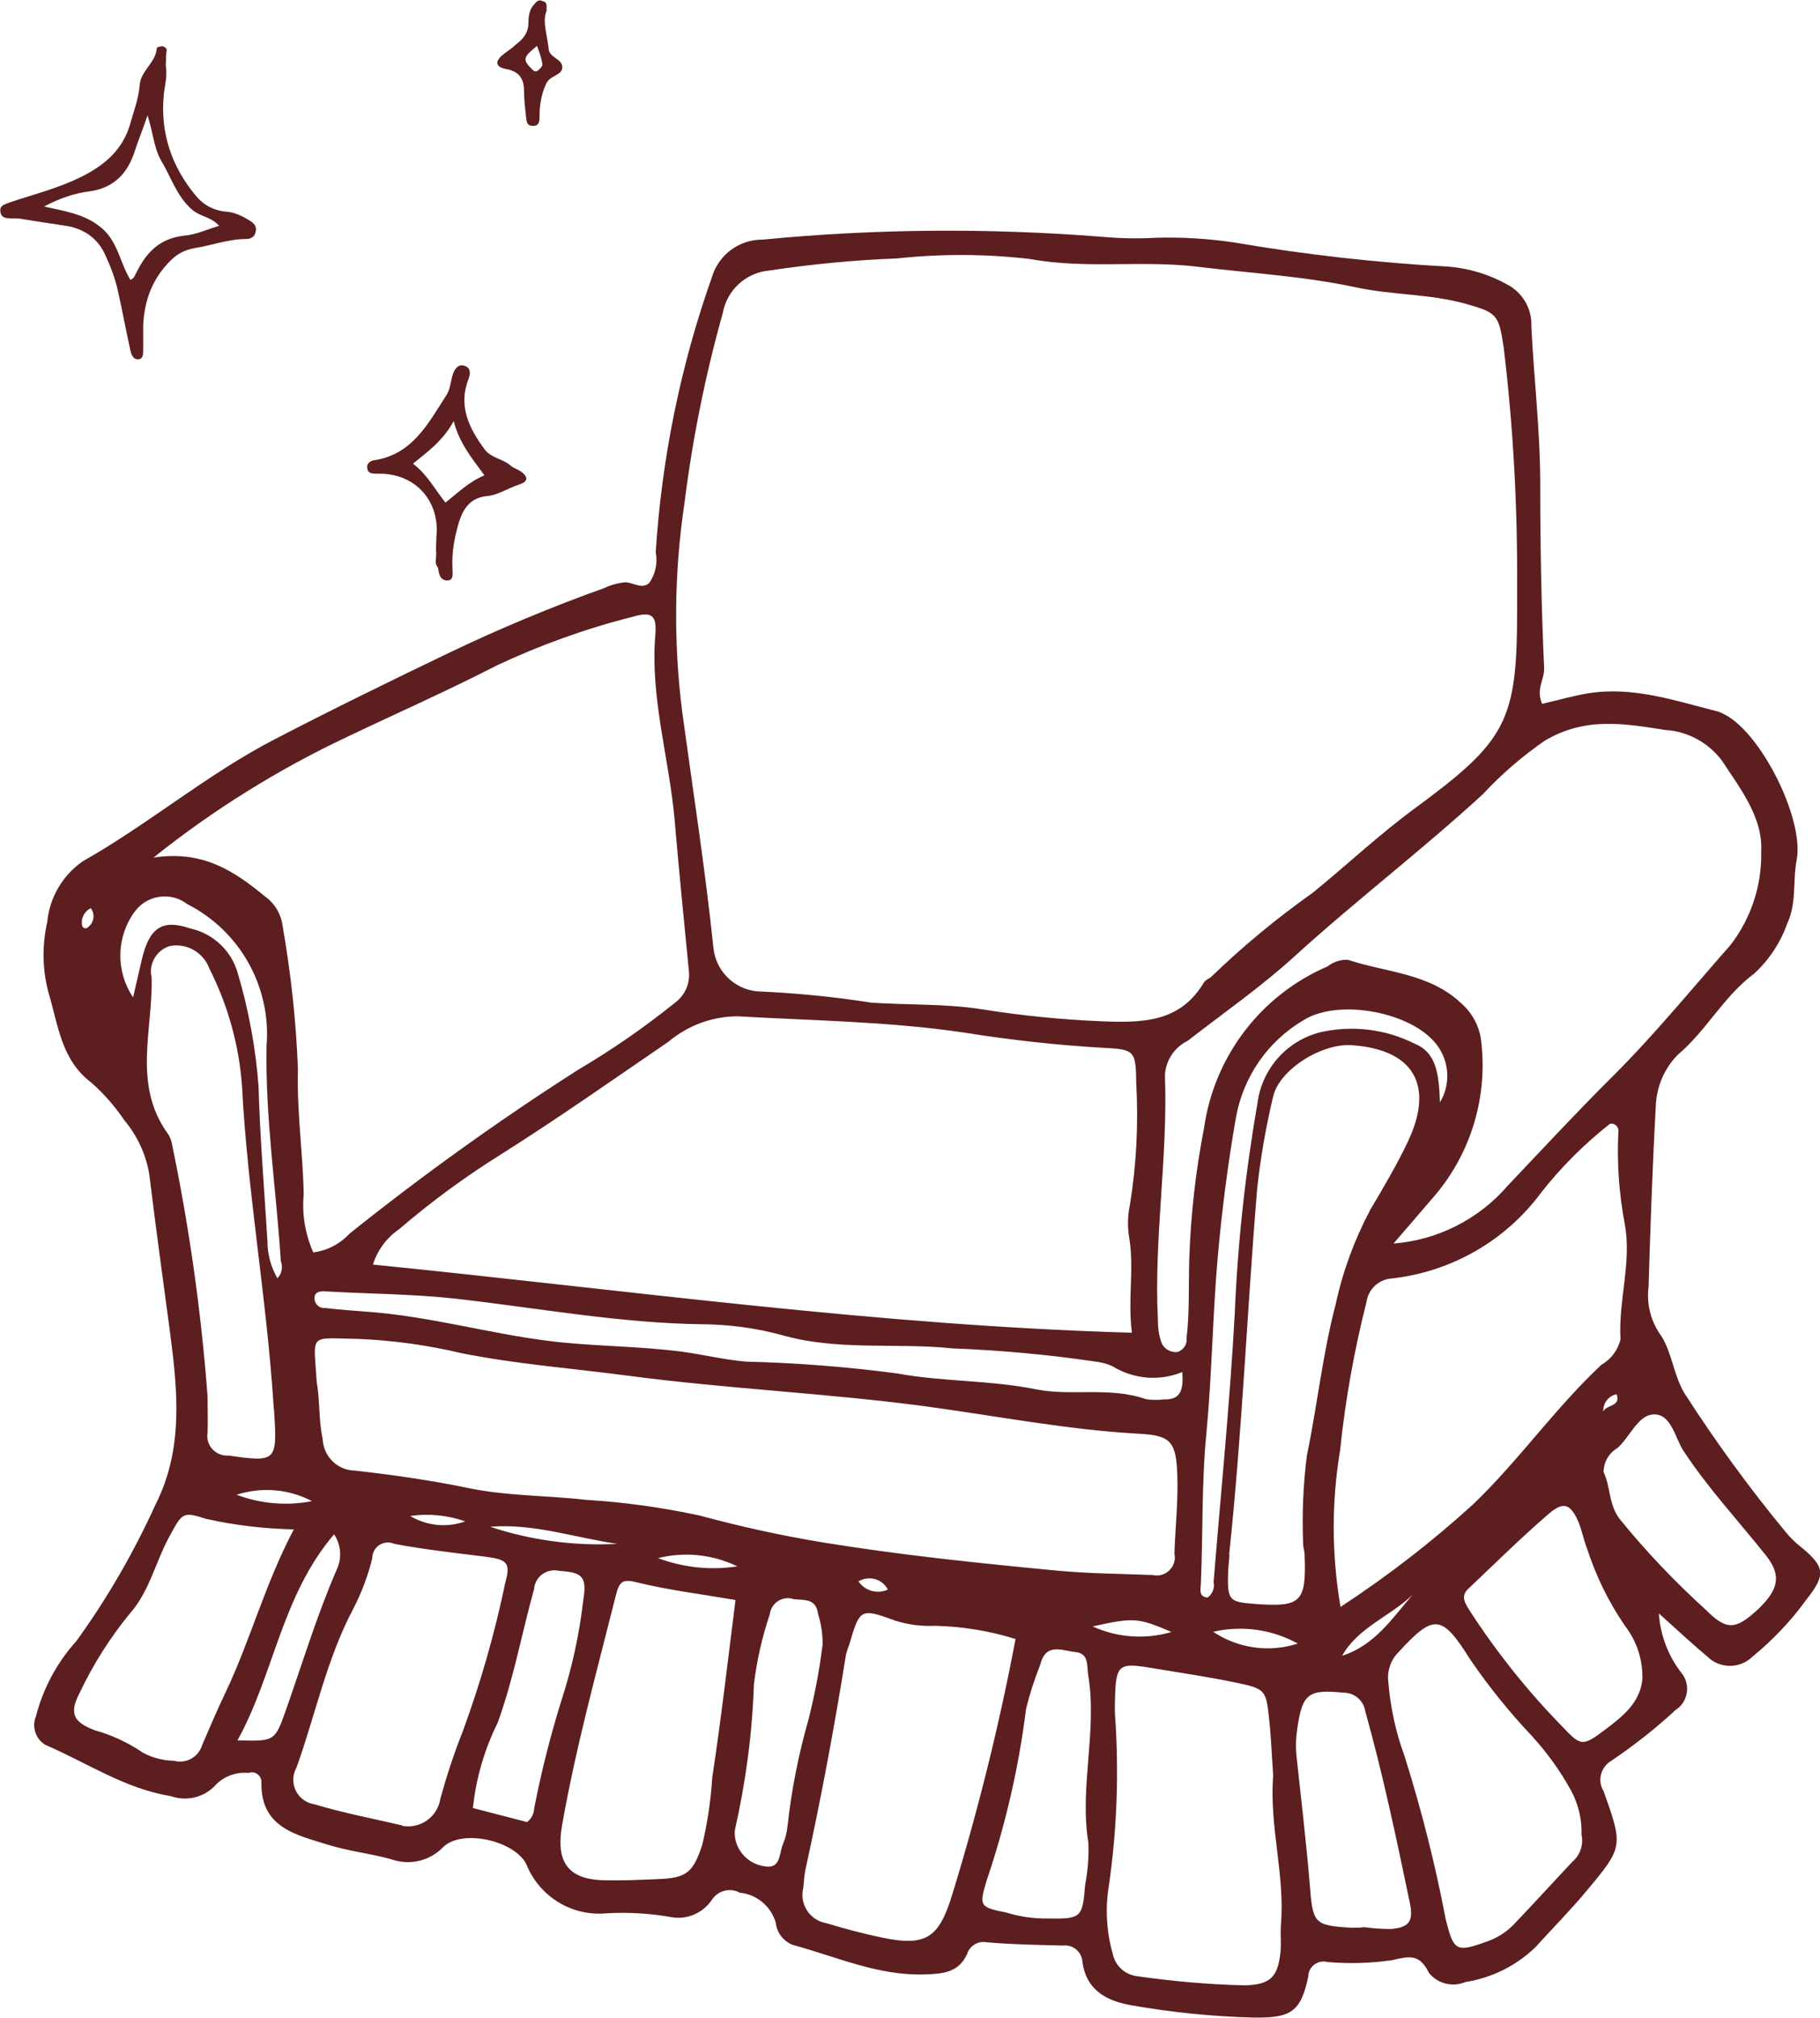 <svg viewBox="0 0 88.21 97.77" xmlns="http://www.w3.org/2000/svg" data-name="Layer 2" id="Layer_2">
  <defs>
    <style>
      .cls-1 {
        fill: #5d1e20;
      }
    </style>
  </defs>
  <g data-name="Layer 1" id="Layer_1-2">
    <path d="M74.75,34.1c.78-.18,1.5-.39,2.23-.51,2.19-.35,4.24.37,6.31.89.11.04.22.09.32.15,1.77.92,3.84,5.07,3.47,7.03-.2,1.02.01,2.09-.46,3.09-.33.93-.88,1.76-1.61,2.43-1.47,1.09-2.3,2.75-3.7,3.93-.66.67-1.03,1.57-1.06,2.5-.16,2.91-.26,5.82-.35,8.73-.1.8.09,1.62.55,2.29.57.8.63,1.9,1.17,2.84,1.51,2.35,3.15,4.61,4.93,6.76.22.27.47.52.75.73,1.16.96,1.2,1.34.25,2.54-.75,1.04-1.64,1.97-2.63,2.78-.62.59-1.59.57-2.18-.03-.76-.63-1.48-1.31-2.34-2.08.07,1.05.45,2.06,1.1,2.89.42.52.34,1.29-.18,1.71-.03.03-.07.05-.1.07-.98.91-2.03,1.73-3.14,2.48-.5.3-.67.96-.36,1.46,0,0,0,0,0,0,.96,2.68.95,2.71-.83,4.84-.78.94-1.65,1.81-2.47,2.72-.93.9-2.12,1.49-3.4,1.69-.62.26-1.34.08-1.76-.44-.46-.93-.93-.82-1.79-.62-1.04.15-2.09.18-3.13.09-.39-.11-.8.13-.91.52-.01.06-.02.11-.02.17-.36,1.73-.84,2.03-2.67,2-1.97-.05-3.94-.25-5.88-.59-1.18-.2-2.23-.71-2.4-2.14-.05-.47-.46-.81-.93-.76-.02,0-.04,0-.06,0-1.22-.03-2.45-.05-3.67-.16-.41-.07-.81.18-.93.58-.41.87-1.11.95-2.02.98-2.29.08-4.31-.86-6.43-1.43-.45-.18-.77-.59-.82-1.07-.23-.8-.92-1.38-1.75-1.46-.47-.26-1.06-.1-1.35.35-.44.65-1.22.98-1.99.83-1.03-.18-2.08-.24-3.12-.18-1.68.16-3.26-.82-3.88-2.38-.58-1.15-3.12-1.72-4.03-.83-.66.69-1.66.91-2.55.58-1.01-.27-2.06-.39-3.06-.7-1.54-.48-3.25-.83-3.2-3.03,0-.25-.19-.46-.44-.47-.06,0-.12,0-.17.03-.58-.06-1.16.14-1.58.55-.55.63-1.43.85-2.21.57-2.23-.36-4.06-1.62-6.07-2.48-.47-.28-.67-.87-.46-1.38.35-1.36,1.02-2.61,1.96-3.65,1.5-2.07,2.78-4.29,3.84-6.62,1.36-2.69,1.07-5.51.7-8.34-.34-2.54-.69-5.07-1-7.61-.15-.98-.58-1.91-1.22-2.67-.46-.68-1-1.3-1.61-1.83-1.45-1.1-1.59-2.79-2.05-4.31-.31-1.13-.33-2.32-.07-3.46.11-1.18.74-2.26,1.72-2.94,3.2-1.81,6.02-4.21,9.28-5.9,2.79-1.45,5.62-2.83,8.45-4.19,2.46-1.18,4.98-2.23,7.55-3.15.31-.15.65-.24,1-.28.39,0,.81.36,1.17.04.31-.43.42-.97.32-1.49.29-4.54,1.2-9.03,2.72-13.32.32-1.09,1.32-1.84,2.46-1.83,5.46-.53,10.95-.57,16.42-.14.87.08,1.75.1,2.62.05,1.28-.04,2.56.04,3.83.23,3.45.59,6.92.98,10.41,1.17.99.09,1.95.38,2.82.87.74.39,1.2,1.18,1.16,2.02.12,2.5.42,4.98.43,7.49,0,3.03.05,6.05.19,9.07.02.55-.4.99-.11,1.71ZM73.53,28.34c.02-3.84-.19-7.68-.65-11.5-.24-1.6-.32-1.69-1.84-2.12-1.75-.49-3.58-.42-5.33-.8-2.52-.54-5.07-.68-7.61-.99-2.71-.34-5.45.12-8.17-.38-2.14-.25-4.3-.26-6.44-.03-2.09.08-4.17.28-6.23.59-1.12.11-2.03.95-2.23,2.06-.85,3.03-1.47,6.11-1.86,9.24-.5,3.35-.53,6.76-.1,10.12.52,3.8,1.11,7.59,1.51,11.41.12,1.11,1,1.98,2.11,2.09,1.86.08,3.71.26,5.55.55,1.8.12,3.62.04,5.41.33,1.89.3,3.81.49,5.72.57,2.01.08,3.85.07,5.01-1.93.09-.07.19-.14.29-.19,1.55-1.5,3.21-2.87,4.96-4.11,1.66-1.35,3.23-2.83,4.95-4.09,4.43-3.26,4.95-4.2,4.95-9.56,0-.41,0-.82,0-1.23ZM15.17,60.68c.68-.08,1.31-.41,1.77-.91,3.54-2.83,7.23-5.48,11.05-7.92,1.66-.98,3.24-2.07,4.74-3.28.47-.35.72-.92.66-1.51-.24-2.43-.48-4.86-.69-7.3-.26-3-1.19-5.93-.94-8.99.08-.98-.17-1.16-1.12-.88-2.26.57-4.45,1.36-6.56,2.35-2.37,1.22-4.82,2.3-7.23,3.45-3.36,1.58-6.52,3.55-9.41,5.86,2.42-.37,3.94.68,5.4,1.88.48.34.79.87.86,1.45.4,2.28.65,4.59.74,6.91-.06,2.05.24,4.05.28,6.08-.09.96.07,1.92.46,2.8ZM18.09,61.27c12.28,1.23,24.41,2.95,36.77,3.3-.21-1.61.12-3.1-.13-4.6-.09-.52-.08-1.05.03-1.57.32-1.96.42-3.95.31-5.93-.02-1.53-.06-1.63-1.55-1.7-2.27-.13-4.53-.38-6.78-.74-3.64-.54-7.32-.58-10.98-.79-1.23,0-2.42.44-3.36,1.23-2.69,1.84-5.36,3.72-8.12,5.46-1.73,1.08-3.38,2.29-4.93,3.62-.6.41-1.05,1.01-1.27,1.7ZM67.54,60.25c2.15-.17,4.14-1.18,5.55-2.82,1.68-1.77,3.34-3.56,5.07-5.28,2.02-2.01,3.82-4.22,5.7-6.35,1.01-1.3,1.54-2.91,1.5-4.55.09-1.64-1.03-3.07-1.92-4.42-.65-.85-1.63-1.39-2.7-1.46-2.01-.31-3.91-.66-5.89.53-1.08.75-2.08,1.61-2.97,2.57-2.95,2.71-6.14,5.14-9.11,7.84-1.63,1.49-3.46,2.76-5.21,4.12-.64.31-1.06.95-1.1,1.66.15,3.96-.54,7.91-.34,11.87,0,.35.04.69.15,1.02.1.35.45.57.81.52.29-.1.47-.38.43-.68.15-1.27.09-2.54.13-3.81.07-2.14.31-4.28.72-6.38.5-3.47,2.77-6.43,5.99-7.81.28-.22.62-.33.97-.32,1.86.62,3.94.64,5.49,2.1.57.49.93,1.19.99,1.95.3,2.75-.58,5.5-2.42,7.56-.56.65-1.12,1.31-1.85,2.15ZM15.35,66.95c.16.92.09,1.85.29,2.78.04.84.72,1.51,1.56,1.52,1.85.21,3.7.47,5.52.85,1.89.39,3.81.35,5.7.57,1.85.11,3.69.37,5.5.76,1.96.53,3.95.97,5.96,1.3,3.74.61,7.51,1,11.28,1.36,1.56.15,3.14.16,4.71.22.47.11.94-.19,1.05-.66.03-.12.03-.24,0-.36.04-1.28.19-2.56.14-3.84-.06-1.57-.3-1.9-1.79-1.98-3.5-.19-6.93-.86-10.39-1.33-4.79-.64-9.61-.85-14.39-1.48-2.71-.36-5.43-.56-8.13-1.1-1.64-.39-3.32-.62-5-.69-2.42-.03-2.16-.33-2.01,2.08ZM64.98,77.85c2.26-1.48,4.4-3.13,6.4-4.95,2.23-2.13,3.99-4.68,6.24-6.78.46-.26.8-.71.92-1.23-.11-1.87.55-3.73.21-5.57-.28-1.48-.39-2.99-.31-4.5.02-.19-.13-.37-.32-.38-.03,0-.06,0-.08,0-1.25.98-2.38,2.11-3.36,3.36-1.72,2.32-4.33,3.81-7.2,4.14-.64.03-1.16.51-1.25,1.14-.6,2.36-1.03,4.77-1.28,7.19-.42,2.51-.41,5.07.02,7.58ZM59.59,75.34c-.02.29-.06.58-.07.87-.03,1.32.04,1.41,1.3,1.5,2.24.17,2.5-.08,2.41-2.38,0-.17-.07-.35-.07-.52-.06-1.43,0-2.87.18-4.29.51-2.44.76-4.92,1.4-7.34.34-1.59.91-3.12,1.67-4.56.65-1.1,1.31-2.21,1.85-3.36,1.26-2.71.23-4.42-2.75-4.62-1.47-.1-3.53,1.2-3.81,2.51-.35,1.47-.61,2.95-.77,4.45-.49,5.91-.73,11.84-1.36,17.74h0ZM61.71,86.1c-.01-.22-.03-.51-.05-.8-.04-.64-.07-1.28-.14-1.92-.16-1.53-.16-1.56-1.73-1.88-1.31-.27-2.63-.46-3.94-.68-1.65-.28-1.77-.18-1.81,1.54-.01.23-.01.47,0,.7.2,2.78.1,5.57-.3,8.33-.18,1.09-.11,2.21.19,3.27.12.59.61,1.03,1.21,1.09,1.73.25,3.47.4,5.21.44,1.18-.04,1.56-.37,1.7-1.51.06-.46,0-.93.03-1.4.21-2.39-.55-4.72-.38-7.18h0ZM49.19,79.4c-1.26-.39-2.57-.6-3.88-.63-.64.03-1.28-.05-1.89-.24-1.73-.63-1.74-.6-2.26,1.15-.06.16-.12.33-.16.5-.56,3.5-1.21,6.98-1.97,10.44-.06.28-.06.58-.1.86-.18.75.28,1.5,1.03,1.68.03,0,.06.01.1.02.89.27,1.79.51,2.71.7,2.13.44,2.74,0,3.38-2.08,1.25-4.07,2.28-8.21,3.07-12.39ZM19.49,88.46c.85.16,1.67-.39,1.84-1.24,0-.01,0-.02,0-.03.31-1.12.67-2.23,1.1-3.31.86-2.34,1.55-4.75,2.06-7.2.28-1,.07-1.13-1.06-1.27-1.44-.18-2.89-.34-4.32-.61-.38-.17-.83,0-1,.38-.05.1-.07.21-.07.33-.21.85-.52,1.67-.92,2.44-1.29,2.43-1.83,5.13-2.75,7.69-.33.58-.12,1.31.46,1.64.13.07.27.12.42.14,1.39.42,2.82.69,4.24,1.02ZM35.65,77.52c-1.7-.29-3.25-.48-4.76-.85-.71-.18-.87-.06-1.04.62-.93,3.71-1.95,7.39-2.61,11.16-.31,1.78.3,2.62,2.07,2.65.87.02,1.75-.02,2.62-.06,1.36-.05,1.67-.34,2.1-1.64.26-1.07.42-2.17.49-3.27.43-2.84.76-5.7,1.13-8.63ZM76.65,88.93c.03-.75-.14-1.49-.49-2.15-.53-.97-1.18-1.87-1.93-2.69-1.08-1.14-2.07-2.37-2.96-3.67-1.39-2.21-1.76-2.26-3.51-.35-.37.38-.54.91-.47,1.44.1,1.22.36,2.42.78,3.56.82,2.6,1.49,5.24,2,7.92.38,1.51.49,1.62,1.93,1.1.5-.16.96-.44,1.33-.81.97-1.01,1.91-2.05,2.87-3.07.38-.32.55-.81.46-1.29ZM10.06,67.66c0,.58.02,1.17,0,1.75-.09.52.26,1.01.78,1.1.07.01.15.02.23.01,2.3.33,2.37.29,2.22-2.07,0-.12-.03-.23-.03-.35-.33-5.17-1.26-10.29-1.53-15.47-.14-1.98-.68-3.92-1.58-5.7-.29-.79-1.11-1.26-1.94-1.09-.64.21-1.02.88-.86,1.53.06,2.53-.93,5.18.78,7.55.1.14.17.31.2.48.84,4.04,1.42,8.13,1.73,12.25ZM14.26,74.1c-1.44-.03-2.87-.2-4.27-.51-1.16-.38-1.16-.28-1.8.89-.66,1.22-.95,2.63-1.9,3.7-.96,1.17-1.77,2.45-2.42,3.82-.52.99-.34,1.43.72,1.83.83.23,1.62.6,2.34,1.09.46.25.98.38,1.5.39.59.16,1.2-.18,1.37-.77.37-.85.73-1.7,1.13-2.54,1.2-2.51,1.9-5.23,3.31-7.9ZM79.6,81.21c0-.89-.31-1.75-.85-2.45-.79-1.15-1.4-2.41-1.83-3.73-.17-.43-.25-.9-.43-1.32-.37-.84-.71-.98-1.42-.37-1.35,1.16-2.61,2.41-3.9,3.63-.4.37-.16.71.07,1.08,1.29,1.99,2.78,3.86,4.43,5.55.95,1,1,1.05,2.13.2.87-.66,1.76-1.35,1.81-2.58h0ZM57.29,66.48c-1.1.45-2.35.34-3.36-.28-.26-.12-.55-.2-.83-.23-2.3-.34-4.61-.55-6.93-.64-2.77-.29-5.57.14-8.33-.66-1.24-.33-2.51-.5-3.79-.51-4.02-.05-7.99-.79-11.98-1.24-2.07-.23-4.17-.23-6.25-.35-.26-.02-.51,0-.57.23-.05.26.11.51.37.57.04,0,.08.01.12,0,.75.09,1.51.14,2.27.2,2.85.23,5.61,1.01,8.44,1.38,2.2.29,4.41.25,6.61.54,1.03.14,2.04.39,3.09.48,2.44.06,4.88.25,7.31.57,2.22.41,4.5.32,6.74.77,1.74.35,3.59-.14,5.34.48.29.04.58.05.87.01.81.03.96-.45.89-1.33ZM66.11,93.37c.43.06.86.09,1.3.09.88-.07,1.11-.37.92-1.27-.65-3.11-1.3-6.22-2.16-9.28-.08-.53-.54-.91-1.07-.9-1.67-.17-1.98.04-2.22,1.71-.07.46-.09.92-.04,1.38.22,2.07.47,4.13.64,6.2.15,1.89.19,1.99,2.03,2.1.2,0,.41,0,.61-.03ZM50.78,92.95c1.62.03,1.69-.04,1.81-1.61.13-.68.19-1.37.16-2.06-.44-2.69.43-5.38,0-8.07-.09-.53.05-1.1-.64-1.17-.62-.06-1.42-.48-1.69.61-.28.7-.51,1.41-.69,2.14-.35,2.82-.99,5.6-1.9,8.29-.39,1.28-.35,1.32.93,1.58.65.2,1.33.3,2.01.29h0ZM77.71,71.3c.36.73.24,1.54.77,2.27,1.28,1.58,2.69,3.06,4.2,4.43.98.98,1.42.98,2.46.03,1.09-1,1.21-1.72.45-2.67-1.34-1.68-2.81-3.26-4-5.07-.41-.63-.59-1.81-1.46-1.76-.75.04-1.13,1.09-1.74,1.63-.41.24-.66.67-.67,1.15ZM39.87,79.75c.01-.52-.06-1.05-.22-1.55-.1-.78-.68-.66-1.18-.72-.46-.16-.96.09-1.12.55-.02.06-.03.12-.04.18-.37,1.1-.63,2.24-.77,3.39-.08,2.39-.4,4.77-.93,7.1-.04.82.53,1.54,1.33,1.7.95.24.8-.62,1.02-1.08.11-.27.18-.56.21-.85.19-1.74.53-3.46,1.01-5.14.3-1.18.53-2.38.68-3.59h0ZM25.54,88.28c.21-.15.34-.4.35-.66.34-1.76.78-3.49,1.31-5.2.52-1.59.88-3.24,1.07-4.9.19-1.15-.06-1.34-1.16-1.41-.53-.13-1.07.19-1.2.72-.01.05-.02.09-.02.14-.6,2.16-1,4.38-1.77,6.5-.64,1.29-1.05,2.69-1.2,4.13l2.63.68ZM69.79,53.41c.53-.88.46-1.99-.16-2.8-1.22-1.59-4.75-2.24-6.44-1.19-1.74,1.02-2.94,2.75-3.29,4.74-.39,2.23-.68,4.49-.88,6.75-.25,2.84-.28,5.7-.55,8.54-.24,2.44-.16,4.88-.27,7.32-.01.25-.11.6.33.63.24-.17.35-.47.29-.76.35-4.3.78-8.59,1.02-12.9.14-3.44.51-6.86,1.1-10.25.2-1.67,1.39-3.04,3.02-3.47,1.55-.36,3.17-.17,4.59.54,1.07.43,1.19,1.46,1.24,2.85ZM13.45,61.93c.21-.22.27-.55.16-.83-.22-3.48-.76-6.94-.69-10.43.23-2.86-1.29-5.57-3.85-6.87-.78-.6-1.91-.45-2.51.33-.01.02-.03.03-.04.05-.89,1.23-.92,2.88-.07,4.14.16-.7.3-1.3.44-1.9.36-1.46.97-1.9,2.32-1.44,1.11.24,2,1.07,2.31,2.16.53,1.78.87,3.62,1.01,5.48.07,2.5.28,5,.43,7.49,0,.64.16,1.26.48,1.81ZM11.5,84.32c1.8.05,1.82.04,2.33-1.39.81-2.29,1.51-4.62,2.48-6.86.27-.56.23-1.22-.12-1.73-2.55,2.99-2.9,6.76-4.68,9.98ZM29.92,74.8c-2.07-.3-4.06-1-6.17-.83,1.99.66,4.08.94,6.17.83ZM58.8,79.06c1.21.81,2.72,1.02,4.1.57-1.25-.69-2.71-.89-4.1-.57ZM68.46,77.27c-1.09,1.05-2.63,1.57-3.41,2.95,1.56-.49,2.43-1.81,3.41-2.95h0ZM15.12,72.73c-1.12-.59-2.44-.7-3.65-.31,1.16.44,2.43.55,3.65.31ZM35.74,75.89c-1.2-.58-2.56-.72-3.85-.4,1.23.46,2.55.6,3.85.4h0ZM56.78,79.07c-1.63-.7-1.83-.71-3.82-.27,1.2.55,2.55.64,3.82.27ZM19.88,73.45c.81.48,1.78.58,2.67.26-.86-.3-1.77-.39-2.67-.26ZM43.03,77.01c-.26-.5-.88-.68-1.37-.42-.02,0-.04.02-.05.03.31.46.92.63,1.43.39ZM77.71,68.39c.13-.34.87-.23.64-.84-.39.08-.67.44-.64.84ZM4.4,44c-.32.16-.49.5-.42.85.02.09.12.15.21.12.03,0,.06-.03.08-.05.29-.22.35-.63.13-.92,0,0,0,0,0,0Z" class="cls-1"></path>
    <path d="M8.03,3.11c.09.61-.04,1.01-.09,1.45-.18,1.84.35,3.47,1.54,4.91.39.48.92.75,1.54.79.39.04.75.22,1.1.44.22.13.35.31.26.57-.04.22-.26.31-.44.31-.88,0-1.67.31-2.5.44-.48.09-.83.26-1.18.61-.88.88-1.27,1.93-1.32,3.16v1.18c0,.18,0,.44-.26.44-.22,0-.31-.22-.35-.39-.22-.97-.39-1.93-.61-2.9-.13-.61-.35-1.18-.61-1.75-.35-.79-.97-1.23-1.75-1.4-.75-.13-1.49-.22-2.24-.35-.18-.04-.39-.04-.57-.04-.22,0-.48,0-.53-.31s.18-.35.39-.44c1.01-.35,2.06-.61,3.07-1.05,1.32-.57,2.46-1.36,2.85-2.85.18-.61.39-1.18.44-1.8.04-.7.79-1.1.83-1.8,0-.04.18-.09.26-.09s.22.09.22.18c-.04.26-.04.57-.04.7ZM2.11,10c.97.22,1.93.35,2.72.97.88.66.97,1.75,1.49,2.59.22-.09.22-.26.31-.39.48-.97,1.14-1.62,2.28-1.75.57-.04,1.14-.31,1.71-.48-.39-.44-.92-.44-1.32-.79-.75-.66-1.01-1.58-1.49-2.37-.35-.61-.39-1.36-.66-2.19-.22.66-.44,1.18-.61,1.71-.35,1.1-1.01,1.8-2.19,1.97-.75.09-1.49.35-2.24.75Z" class="cls-1"></path>
    <path d="M21.15,26.85c-.04-.22,0-.53,0-.83.18-1.71-.97-3.03-2.68-3.07h-.18c-.22,0-.44,0-.48-.22-.09-.31.22-.44.39-.44,1.8-.31,2.54-1.75,3.42-3.12.22-.31.22-.75.35-1.1.09-.22.26-.44.53-.35.31.09.31.35.22.61-.53,1.32,0,2.41.79,3.47.31.39.88.44,1.23.75.13.13.35.18.53.31.35.26.31.48-.09.61-.57.18-1.05.53-1.62.57-.75.09-1.1.57-1.32,1.27-.22.75-.35,1.45-.31,2.24,0,.22.09.61-.31.57-.31-.04-.35-.35-.39-.61-.18-.22-.09-.39-.09-.66ZM20.01,22.46c.7.53,1.05,1.23,1.58,1.89.61-.48,1.14-1.01,1.89-1.32-.61-.83-1.23-1.58-1.49-2.63-.53.97-1.27,1.49-1.97,2.06Z" class="cls-1"></path>
    <path d="M26.51.48c-.22.48-.04,1.05.04,1.58,0,.09.04.18.04.31.04.44.7.48.66.92-.04.39-.61.35-.79.79-.22.48-.31,1.01-.31,1.54,0,.22,0,.48-.31.48-.35,0-.31-.26-.35-.48-.04-.39-.09-.79-.09-1.18,0-.57-.18-.97-.88-1.1-.53-.09-.53-.39-.13-.7.22-.18.44-.31.61-.48.35-.26.61-.57.61-1.05,0-.26.04-.61.22-.83.13-.13.22-.35.48-.22.22.04.18.22.18.44ZM26.02,2.23c-.66.53-.7.66-.26,1.1.09.09.18.18.31.09.09-.09.22-.18.22-.31-.04-.26-.13-.53-.26-.88Z" class="cls-1"></path>
  </g>
</svg>